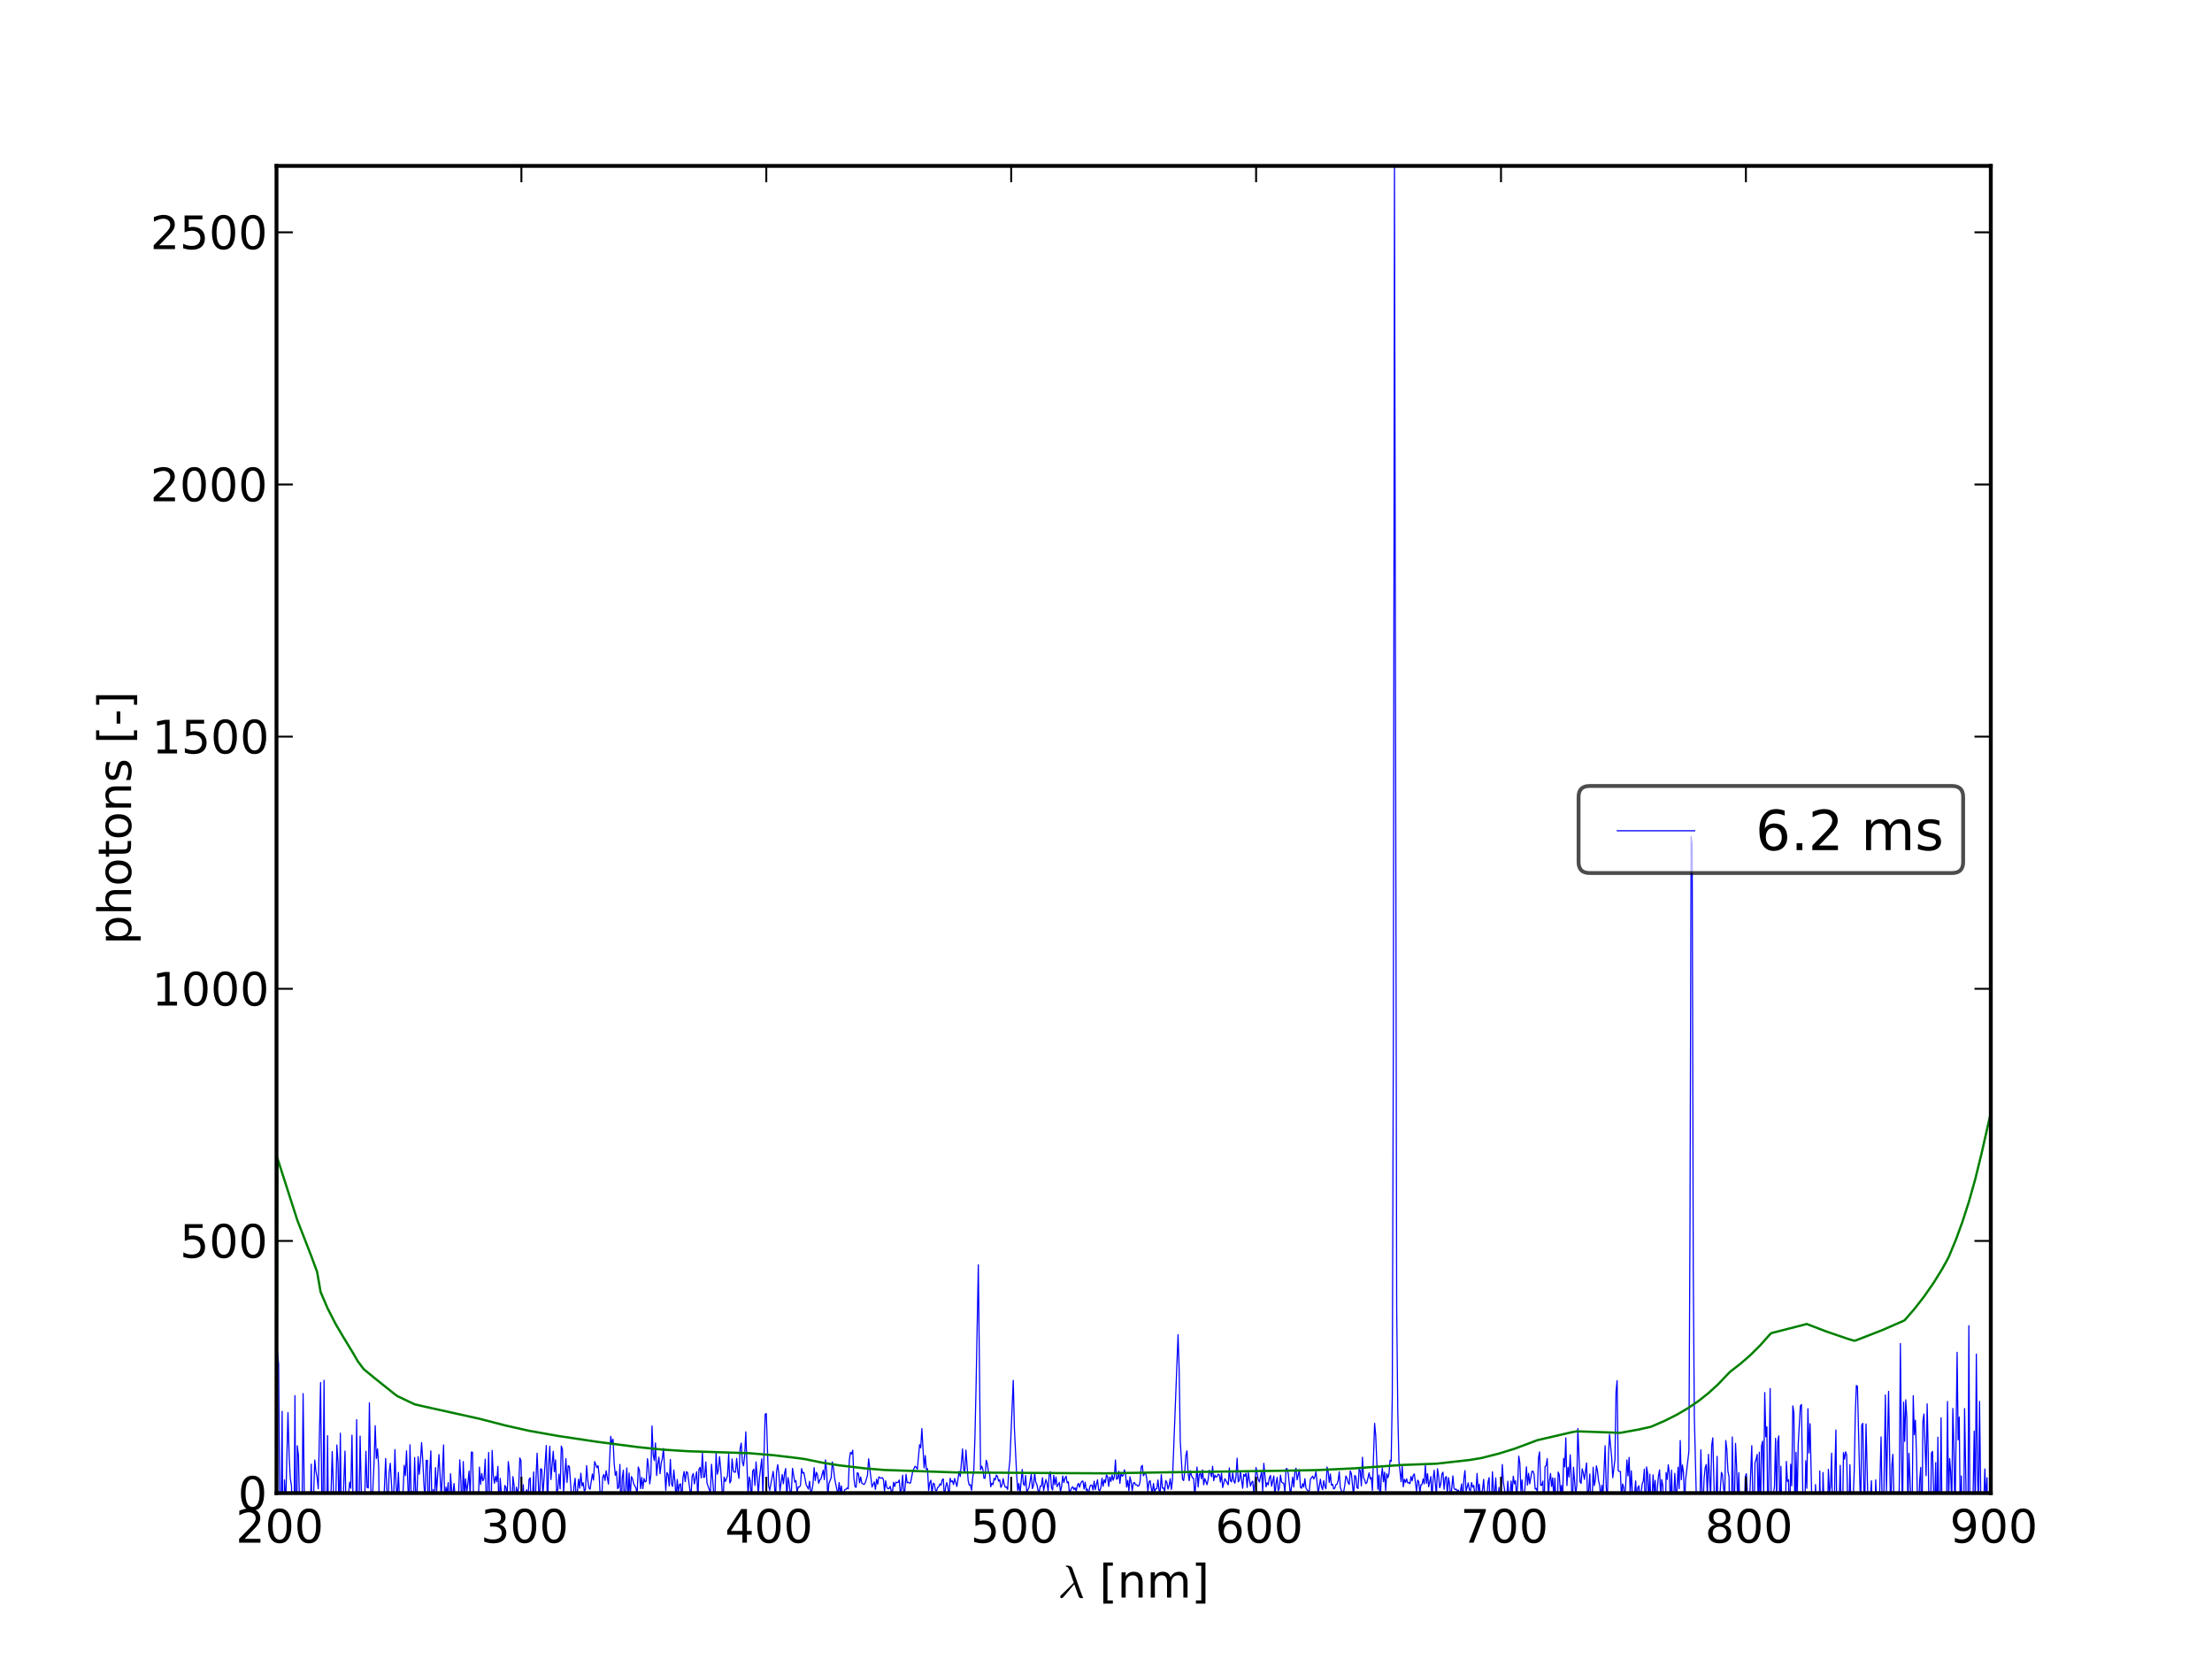 <?xml version="1.0" encoding="utf-8" standalone="no"?>
<!DOCTYPE svg PUBLIC "-//W3C//DTD SVG 1.1//EN"
  "http://www.w3.org/Graphics/SVG/1.1/DTD/svg11.dtd">
<!-- Created with matplotlib (http://matplotlib.sourceforge.net/) -->
<svg height="432pt" version="1.1" viewBox="0 0 576 432" width="576pt" xmlns="http://www.w3.org/2000/svg" xmlns:xlink="http://www.w3.org/1999/xlink">
 <defs>
  <style type="text/css">
*{stroke-linecap:square;stroke-linejoin:round;}
  </style>
 </defs>
 <g id="figure_1">
  <g id="patch_1">
   <path d="
M0 432
L576 432
L576 0
L0 0
z
" style="fill:#ffffff;"/>
  </g>
  <g id="axes_1">
   <g id="patch_2">
    <path d="
M72 388.8
L518.4 388.8
L518.4 43.2
L72 43.2
z
" style="fill:#ffffff;"/>
   </g>
   <g id="line2d_1">
    <path clip-path="url(#p7ff5b81e1d)" d="
M71.951 388.8
L72.254 352.019
L72.558 355.308
L72.862 395.273
L73.166 397.084
L73.469 367.513
L73.772 428.498
L74.076 385.351
L74.379 392.357
L74.986 367.842
L75.29 379.069
L75.594 384.998
L75.897 386.842
L76.504 407.934
L76.807 363.42
L77.111 417.198
L77.414 376.456
L77.717 379
L78.021 393.555
L78.324 397.307
L78.627 396.573
L78.93 362.895
L79.537 416.006
L79.84 416.864
L80.143 403.627
L80.447 420.192
L81.053 381.274
L81.356 411.263
L81.659 389.451
L81.962 380.184
L82.265 383.111
L82.568 384.674
L82.872 387.671
L83.478 360.005
L83.781 389.256
L84.083 392.302
L84.386 359.428
L84.689 408.745
L84.992 402.152
L85.296 373.845
L85.599 404.645
L85.901 392.09
L86.204 388.828
L86.507 377.992
L86.81 387.405
L87.113 407.319
L87.718 376.27
L88.021 380.776
L88.324 395.765
L88.626 373.211
L88.929 401.593
L89.838 377.85
L90.14 395.981
L90.746 389.314
L91.049 385.941
L91.351 387.532
L91.654 373.718
L91.956 393.249
L92.561 406.674
L92.864 369.681
L93.166 397.954
L93.469 394.574
L93.772 373.961
L94.074 388.028
L94.376 392.616
L94.678 393.782
L94.981 390.242
L95.284 377.927
L95.586 387.3
L95.888 387.481
L96.19 365.282
L96.796 401.674
L97.098 387.491
L97.4 381.049
L97.702 371.249
L98.005 379.785
L98.307 377.299
L98.609 381.962
L98.911 407.396
L99.213 402.012
L99.516 391.536
L99.818 394.142
L100.422 379.782
L100.724 388.141
L101.026 391.951
L101.328 383.433
L101.631 381.024
L102.235 391.561
L102.537 389.363
L102.839 377.471
L103.141 387.053
L103.443 389.846
L103.745 383.407
L104.046 391.071
L104.349 394.358
L104.65 393.317
L104.953 388.638
L105.254 381.559
L105.556 384.262
L105.858 377.793
L106.461 393.199
L106.763 376.227
L107.065 389.811
L107.367 388.325
L107.669 392.038
L107.97 379.556
L108.272 389.84
L108.574 389.815
L108.876 379.303
L109.177 383.903
L109.479 380.603
L109.781 375.652
L110.082 380.165
L110.384 386.492
L110.686 390.457
L110.987 380.288
L111.288 380.261
L111.59 399.269
L111.892 383.432
L112.193 377.792
L112.495 394.085
L112.796 387.841
L113.097 393.255
L113.399 382.179
L113.701 388.318
L114.303 378.771
L114.906 389.943
L115.509 376.251
L115.81 392.82
L116.111 387.248
L116.413 388.887
L116.714 386.068
L117.016 398.857
L117.317 383.764
L117.618 388.399
L117.919 389.299
L118.22 386.307
L118.521 389.833
L118.822 389.253
L119.124 392.188
L119.425 389.092
L119.726 380.145
L120.027 385.732
L120.328 396.237
L120.629 380.591
L120.931 389.616
L121.232 385.063
L121.533 388.658
L121.834 386.344
L122.135 383.088
L122.436 389.509
L122.737 378.117
L123.037 378.144
L123.338 391.69
L123.639 389.363
L123.94 389.724
L124.241 396.082
L124.542 391.722
L124.842 382.025
L125.143 386.563
L125.444 383.69
L125.745 385.591
L126.046 384.971
L126.347 379.972
L126.647 391.42
L126.948 388.771
L127.248 378.222
L127.549 393.165
L127.85 395.339
L128.151 377.684
L128.451 384.281
L128.752 386.255
L129.052 384.421
L129.353 385.854
L129.654 381.853
L129.954 394.511
L130.255 384.971
L130.556 388.829
L130.856 398.803
L131.457 386.809
L131.758 387.291
L132.058 390.099
L132.358 380.589
L132.659 383.24
L133.259 395.872
L133.56 384.504
L133.86 386.68
L134.161 394.756
L134.461 387.25
L134.761 388.927
L135.062 387.353
L135.362 379.651
L135.662 380.386
L135.963 393.682
L136.262 386.627
L136.563 393.159
L136.863 388.765
L137.164 387.936
L137.463 390.989
L137.764 385.242
L138.064 384.834
L138.364 395.848
L138.964 383.293
L139.264 399.166
L139.564 385.222
L139.864 378.408
L140.464 392.933
L140.764 382.486
L141.064 382.574
L141.364 389.447
L142.264 376.399
L142.564 393.971
L142.863 381.579
L143.164 376.587
L143.464 385.29
L144.063 377.906
L144.363 383.249
L144.662 380.144
L144.962 388.89
L145.262 387.765
L145.562 383.87
L145.861 387.69
L146.161 376.546
L146.461 377.416
L146.761 388.667
L147.36 379.818
L147.66 386.019
L147.959 381.663
L148.259 381.857
L148.858 390.164
L149.158 393.238
L149.457 387.075
L149.757 384.95
L150.056 390.529
L150.355 388.436
L150.655 385.187
L150.954 387.515
L151.254 383.632
L151.553 386.957
L151.853 386.094
L152.152 388.273
L152.451 387.863
L152.751 381.659
L153.05 385.375
L153.349 387.473
L153.648 387.806
L154.247 383.845
L154.546 385.426
L154.845 380.594
L155.444 382.174
L155.743 381.66
L156.042 384.403
L156.342 390.76
L156.641 391.087
L156.94 384.673
L157.239 383.94
L157.538 385.512
L157.837 382.974
L158.435 386.446
L159.033 374.024
L159.332 375.962
L159.631 374.774
L159.93 381.068
L160.229 384.162
L160.527 383.143
L160.827 387.642
L161.126 387.204
L161.425 381.349
L161.723 395.719
L162.022 384.887
L162.321 382.836
L162.62 393.177
L163.217 382.247
L163.516 391.108
L163.815 383.584
L164.113 389.76
L164.412 384.499
L164.711 385.109
L165.009 386.386
L165.607 387.486
L165.905 389.243
L166.204 382.006
L166.503 382.822
L166.801 387.635
L167.1 384.695
L167.398 387.635
L167.697 384.979
L167.996 385.897
L168.294 385.674
L168.593 379.833
L168.891 381.975
L169.19 386.41
L169.488 384.007
L169.786 371.303
L170.085 378.768
L170.383 380.335
L170.681 375.737
L170.98 384.241
L171.278 381.227
L171.577 379.444
L171.875 383.741
L172.173 381.099
L172.471 379.798
L172.77 377.178
L173.366 388.114
L173.664 383.435
L173.962 383.973
L174.261 386.928
L174.558 380.052
L174.857 386.405
L175.155 387.063
L175.453 382.778
L175.751 385.799
L176.049 390.541
L176.347 385.254
L176.645 388.709
L176.944 386.536
L177.241 386.4
L177.539 391.017
L177.838 384.822
L178.135 383.179
L178.433 385.813
L178.731 383.232
L179.029 383.424
L179.923 389.914
L180.221 384.391
L180.519 383.697
L180.816 386.426
L181.412 383.229
L181.71 390.563
L182.008 382.58
L182.305 382.094
L182.603 384.861
L182.9 378.307
L183.198 384.718
L183.496 384.629
L183.793 380.688
L184.091 386.163
L184.984 388.713
L185.282 381.279
L185.877 389.329
L186.174 389.598
L186.472 378.241
L186.769 383.881
L187.067 382.879
L187.364 379.306
L187.662 382.437
L188.256 391.607
L188.554 384.604
L188.851 385.78
L189.148 385.138
L189.446 384.226
L189.743 378.647
L190.04 386.168
L190.337 385.575
L190.635 379.901
L190.932 382.954
L191.23 383.386
L191.527 383.284
L191.824 379.756
L192.121 383.207
L192.418 384.967
L192.715 377.171
L193.013 375.778
L193.31 380.732
L193.607 381.709
L193.904 379.097
L194.201 372.848
L194.795 389.603
L195.092 384.596
L195.389 385.683
L195.686 391.403
L195.983 383.122
L196.28 382.565
L196.577 386.811
L196.874 380.669
L197.468 389.111
L197.764 384.748
L198.358 379.876
L198.655 389.257
L199.249 368.264
L199.545 368.095
L200.139 386.887
L200.436 388.068
L201.326 383.152
L201.622 385.798
L201.919 391.143
L202.216 383.221
L202.512 381.389
L202.809 383.686
L203.106 388.214
L203.699 383.974
L203.995 386.365
L204.292 383.644
L204.588 382.397
L204.884 390.171
L205.181 384.746
L205.477 386.16
L205.774 388.822
L206.071 388.341
L206.367 382.347
L206.959 385.954
L207.256 385.529
L207.553 388.663
L207.848 387.184
L208.145 387.243
L208.441 386.789
L208.737 382.426
L209.034 383.612
L209.33 383.442
L209.922 386.608
L210.515 387.758
L210.811 385.725
L211.107 388.872
L211.403 388.191
L211.699 386.482
L211.996 382.176
L212.291 385.517
L212.587 383.375
L212.883 384.094
L213.18 386.24
L213.476 385.371
L213.772 385.107
L214.363 382.834
L214.659 385.308
L214.955 380.158
L215.251 383.045
L215.547 389.666
L215.843 386.304
L216.435 384.793
L216.731 380.685
L217.026 382.253
L217.322 384.914
L218.209 389.309
L218.505 386.048
L218.801 388.798
L219.096 386.927
L219.392 389.726
L219.984 387.915
L220.279 387.818
L220.575 387.461
L220.871 387.682
L221.166 380.157
L221.462 378.216
L221.757 378.609
L222.052 377.626
L222.348 384.844
L222.643 387.149
L222.939 387.283
L223.235 383.493
L223.53 383.699
L223.825 386.11
L224.121 384.608
L224.416 386.227
L225.007 386.554
L225.302 386.155
L225.893 384.171
L226.188 379.864
L227.074 387.225
L227.664 385.887
L227.959 387.836
L228.255 385.178
L228.55 386.462
L228.845 384.586
L229.435 384.954
L229.73 384.767
L230.026 385.203
L230.321 388.307
L230.615 385.599
L230.911 387.243
L231.205 387.658
L231.501 387.634
L231.796 387.043
L232.091 388.352
L232.386 388.587
L232.68 385.972
L232.976 387.093
L233.27 385.946
L233.565 386.068
L233.86 386.001
L234.155 385.39
L234.45 388.969
L234.745 387.659
L235.039 384.125
L235.334 388.955
L235.629 388.074
L235.924 383.915
L236.218 386.134
L236.513 385.955
L236.808 386.196
L237.102 386.159
L237.692 383.065
L238.281 381.808
L238.575 382.081
L238.87 382.607
L239.459 376.188
L239.754 377.003
L240.049 371.998
L240.637 382.237
L240.932 379.035
L241.226 382.691
L241.521 382.426
L241.815 388.161
L242.11 386.12
L242.404 385.448
L242.698 389.072
L242.993 386.224
L243.287 386.39
L243.581 388.052
L243.875 388.23
L244.17 387.321
L244.464 387.154
L244.758 386.398
L245.053 386.728
L245.347 385.371
L245.641 385.098
L245.935 390.228
L246.229 387.308
L246.523 386.076
L246.818 387.15
L247.112 390.36
L247.406 384.939
L247.7 385.846
L247.994 385.609
L248.288 386.567
L248.582 384.995
L249.17 387.069
L249.758 383.127
L250.052 384.469
L250.64 377.298
L250.934 382.75
L251.228 383.211
L251.522 377.612
L252.109 385.544
L252.403 386.728
L252.697 386.607
L252.99 388.069
L253.284 384.775
L253.578 382.875
L253.872 374.231
L254.166 360.967
L254.753 329.351
L255.34 382.751
L255.634 381.789
L255.928 382.558
L256.221 384.932
L256.515 384.925
L256.808 380.25
L257.102 381.139
L257.396 383.415
L257.689 383.709
L257.982 387.144
L258.276 386.199
L258.569 386.607
L258.863 384.947
L259.156 385.388
L259.45 384.094
L259.743 384.509
L260.036 385.675
L260.33 385.319
L260.623 387.316
L260.916 386.733
L261.21 385.042
L261.503 386.523
L261.797 387.269
L262.09 387.207
L262.383 387.854
L262.676 383.056
L262.969 380.283
L263.849 359.442
L264.142 371.811
L264.728 383.988
L265.021 388.087
L265.314 386.29
L265.608 388.988
L266.194 382.645
L266.487 386.425
L266.78 386.856
L267.072 384.225
L267.366 388.577
L267.951 387.349
L268.537 383.875
L268.83 387.633
L269.123 386.817
L269.416 383.618
L269.709 385.974
L270.001 386.523
L270.294 388.138
L270.587 388.516
L270.879 386.99
L271.173 387.014
L271.466 384.794
L271.758 388.106
L272.344 385.257
L272.636 386.247
L272.928 388.254
L273.221 383.937
L273.514 383.228
L273.807 387.372
L274.099 388.006
L274.391 384.165
L274.684 386.626
L274.977 384.619
L275.27 387.129
L275.854 386.026
L276.146 388.411
L276.439 387.102
L276.732 384.361
L277.024 386.064
L277.317 384.945
L277.609 384.403
L277.901 386.154
L278.193 385.86
L278.486 388.869
L279.07 387.374
L279.362 387.162
L279.655 387.894
L279.947 387.408
L280.239 388.259
L280.531 386.874
L280.824 386.252
L281.116 387.271
L281.408 386.286
L281.7 385.752
L281.992 385.655
L282.284 387.746
L282.576 385.953
L282.869 388.07
L283.161 387.747
L283.453 389.803
L283.745 387.237
L284.037 386.711
L284.329 386.759
L284.621 388
L284.912 385.703
L285.204 387.875
L285.789 385.329
L286.08 387.916
L286.372 388.215
L286.664 387.376
L286.956 384.921
L287.248 387.039
L287.54 385.305
L287.831 386.112
L288.123 384.078
L288.415 384.515
L288.707 387.042
L288.998 384.613
L289.29 385.744
L289.582 384.05
L289.873 385.458
L290.165 384.595
L290.457 380.169
L290.748 385.199
L291.04 384.953
L291.332 383.108
L291.623 386.272
L291.914 383.439
L292.206 384.416
L292.497 384.158
L292.789 382.745
L293.081 383.707
L293.372 387.22
L293.664 385.486
L293.955 388.195
L294.247 384.566
L294.538 385.907
L294.829 388.146
L295.12 386.191
L295.412 386.041
L295.703 386.654
L295.995 386.612
L296.286 386.989
L296.577 386.906
L296.868 385.871
L297.16 381.987
L297.451 381.571
L297.742 384.303
L298.033 383.712
L298.324 383.601
L298.616 385.087
L298.907 388.313
L299.198 385.894
L299.489 385.557
L299.78 387.546
L300.071 388.761
L300.362 386.303
L300.653 388.426
L300.945 387.7
L301.235 387.633
L301.526 385.377
L301.818 388.072
L302.108 388.413
L302.399 383.996
L302.69 387.511
L302.981 387.445
L303.272 388.331
L303.563 385.534
L303.854 386.02
L304.145 387.749
L304.435 386.828
L304.726 385.043
L305.017 387.845
L305.308 385.437
L306.761 347.54
L307.052 356.714
L307.343 375.344
L307.924 385.166
L308.214 385.543
L308.505 383.153
L308.795 379.013
L309.086 377.784
L309.377 383.572
L309.667 385.56
L309.958 382.972
L310.248 384.17
L310.539 384.851
L310.829 384.97
L311.12 389.712
L311.7 382.009
L311.991 387.198
L312.281 383.989
L312.571 383.625
L312.862 385.072
L313.152 382.755
L313.442 386.628
L313.733 385.04
L314.314 386.6
L314.604 385.197
L314.894 382.858
L315.184 383.487
L315.474 384.534
L315.764 381.808
L316.055 385.574
L316.345 384.098
L316.635 384.67
L316.925 384.508
L317.215 383.862
L317.505 384.066
L317.795 385.94
L318.085 383.597
L318.375 387.364
L318.955 385.049
L319.825 386.645
L320.115 382.235
L320.404 385.58
L320.695 385.874
L320.984 383.495
L321.274 385.601
L321.564 386.224
L321.854 384.412
L322.143 379.695
L322.434 385.869
L322.723 385.479
L323.013 383.175
L323.592 387.54
L323.882 383.906
L324.171 384.423
L324.462 383.591
L324.751 387.329
L325.041 383.459
L325.62 386.965
L325.909 386.041
L326.199 385.698
L326.488 388.653
L326.778 386.103
L327.067 382.128
L327.646 385.333
L327.936 385.903
L328.515 383.161
L328.804 388.347
L329.093 381.042
L329.672 387.175
L329.962 386.095
L330.251 386.626
L330.54 384.839
L330.829 384.191
L331.119 387.008
L331.697 384.325
L331.987 389.697
L332.275 386.332
L332.565 384.71
L332.854 388.183
L333.143 387.465
L333.432 384.125
L333.721 385.91
L334.011 386.185
L334.3 386.228
L334.588 388.618
L334.877 382.448
L335.167 382.447
L335.456 383.744
L336.033 389.29
L336.611 384.659
L336.9 387.227
L337.189 383.177
L337.478 382.299
L337.767 385.356
L338.345 382.721
L338.633 387.326
L338.922 387.543
L339.211 386.345
L339.5 387.246
L339.788 385.035
L340.077 387.519
L340.655 388.367
L340.943 388.189
L341.232 385.2
L341.809 384.385
L342.098 385.127
L342.386 384.556
L342.675 383.245
L343.252 388.93
L343.83 385.185
L344.118 387.095
L344.406 387.898
L344.695 385.559
L344.983 387.025
L345.271 387.674
L345.56 382.008
L345.849 383.234
L346.137 386.024
L346.425 383.827
L346.713 386.727
L347.002 386.494
L347.29 387.737
L347.579 387.517
L347.867 386.617
L348.155 386.469
L348.443 385.578
L348.731 383.245
L349.019 387.401
L349.596 388.843
L349.884 388.467
L350.172 386.81
L350.46 384.341
L350.748 384.881
L351.036 386.048
L351.325 386.555
L351.613 382.996
L351.9 383.791
L352.476 389.605
L352.765 384.196
L353.053 384.569
L353.34 387.354
L353.629 387.607
L353.916 382.543
L354.205 382.921
L354.492 386.928
L354.78 379.472
L355.068 384.752
L355.356 385.356
L355.643 386.34
L355.931 386.096
L356.507 383.527
L356.794 385.111
L357.083 384.7
L357.37 388.13
L357.945 370.634
L358.233 373.78
L358.808 387.797
L359.096 384.122
L359.383 391.366
L359.671 384.809
L359.959 382.255
L360.246 385.843
L360.534 383.344
L360.821 388.13
L361.108 383.739
L361.396 384.804
L361.684 383.771
L361.971 380.269
L362.258 380.546
L362.546 363.646
L362.833 267.745
L363.12 43.2
L363.695 340.842
L363.983 367.791
L364.27 380.417
L364.844 385.847
L365.131 381.749
L365.419 387.163
L365.706 385.205
L365.993 386.03
L366.28 385.076
L366.567 386.151
L366.854 386.036
L367.142 386.377
L367.429 384.464
L367.716 385.612
L368.003 384.174
L368.29 383.807
L368.864 388.373
L369.151 385.424
L369.438 385.836
L369.725 388.735
L370.012 386.658
L370.299 386.567
L370.585 385.111
L370.872 386.386
L371.159 381.483
L371.446 386.262
L371.733 383.736
L372.02 387.165
L372.594 384.485
L372.881 390.321
L373.167 385.374
L373.454 382.863
L374.027 389.312
L374.314 382.461
L374.601 384.232
L374.888 387.407
L375.174 386.44
L375.461 383.864
L375.747 383.34
L376.033 387.8
L376.32 384.864
L376.607 384.473
L376.893 389.302
L377.18 384.772
L377.466 386.483
L377.753 390.54
L378.326 384.316
L378.612 387.523
L378.899 387.908
L379.185 387.744
L379.471 388.348
L379.758 387.996
L380.044 389.605
L380.617 386.409
L380.903 391.754
L381.189 385.019
L381.476 382.936
L381.762 388.349
L382.334 386.125
L382.62 387.956
L382.907 388.224
L383.192 386.043
L383.479 387.264
L383.765 386.799
L384.051 389.166
L384.337 388.425
L384.623 383.676
L384.909 388.365
L385.196 386.47
L385.481 389.557
L386.053 387.927
L386.339 385.226
L386.625 389.807
L386.911 390.426
L387.197 390.115
L387.483 385.914
L387.769 384.774
L388.054 395.911
L388.341 391.436
L388.626 383.262
L388.912 388.397
L389.198 389.356
L389.484 384.831
L389.769 390.556
L390.055 390.542
L390.341 387.308
L390.626 392.434
L390.912 387.981
L391.198 381.352
L391.483 386.09
L391.769 387.801
L392.055 392.232
L392.34 390.003
L392.626 385.71
L392.912 389.762
L393.197 390.148
L393.483 385.665
L393.768 388.9
L394.053 384.401
L394.339 386.376
L394.625 385.583
L394.91 389.441
L395.196 386.828
L395.481 379.156
L395.766 380.952
L396.051 388.277
L396.337 385.359
L396.622 391.326
L396.908 390.1
L397.478 381.962
L397.764 386.722
L398.049 383.653
L398.334 386.373
L398.904 383.155
L399.19 383.069
L399.475 383.966
L399.76 387.757
L400.045 387.572
L400.33 388.461
L400.615 379.636
L400.901 378.07
L401.186 386.794
L401.471 386.745
L401.756 385.66
L402.04 394.42
L402.325 381.894
L402.61 381.626
L402.895 379.813
L403.18 390.288
L403.465 385.658
L403.75 383.687
L404.035 387.063
L404.32 384.816
L404.604 390.287
L404.889 384.934
L405.174 391.41
L405.459 395.13
L405.744 383.32
L406.028 384.009
L406.313 388.446
L406.598 386.794
L406.883 390.993
L407.167 379.74
L407.452 381.972
L407.737 374.423
L408.021 386.834
L408.306 382.095
L408.591 384.614
L408.875 378.823
L409.16 385.003
L409.445 394.778
L409.729 382.041
L410.298 389.094
L410.582 386.93
L410.867 371.98
L411.436 385.842
L411.72 386.272
L412.004 382.47
L412.289 383.536
L412.573 385.235
L413.142 380.947
L413.426 391.505
L413.995 383.82
L414.279 394.031
L414.564 392.04
L414.848 382.073
L415.132 386.858
L415.416 385.469
L415.7 381.706
L415.984 383.027
L416.269 385.589
L416.553 386.821
L416.837 390.174
L417.121 386.759
L417.405 389.589
L417.973 376.477
L418.257 387.342
L418.541 390.803
L418.825 379.368
L419.109 373.482
L419.677 379.508
L419.961 384.793
L420.529 380.049
L420.812 362.347
L421.096 359.502
L421.38 382.954
L421.664 383.162
L421.948 383.162
L422.231 390.204
L422.515 386.408
L422.799 387.221
L423.083 391.537
L423.65 380.171
L423.933 384.313
L424.217 379.504
L424.501 389.357
L424.784 383.001
L425.068 388.71
L425.352 389.852
L425.635 389.037
L425.919 385.623
L426.202 391.008
L426.486 387.341
L426.769 386.904
L427.053 391.278
L427.619 386.423
L427.903 385.694
L428.186 382.563
L428.47 399.122
L428.753 381.993
L429.036 383.565
L429.32 391.959
L429.603 383.882
L429.887 391.34
L430.17 391.384
L430.453 384.072
L430.736 388.623
L431.019 385.484
L431.302 393.312
L431.586 387.332
L431.869 384.342
L432.152 382.749
L432.435 389.506
L432.719 385.279
L433.001 386.889
L433.284 400.265
L433.567 400.651
L433.851 383.448
L434.134 385.237
L434.417 381.428
L434.699 383.707
L434.983 392.751
L435.266 382.804
L435.549 393.47
L435.831 390.438
L436.114 383.655
L436.398 389.015
L436.68 388.109
L436.963 382.062
L437.246 387.655
L437.529 375.104
L437.811 385.323
L438.095 381.474
L438.377 383.524
L438.66 391.335
L438.943 385.255
L439.791 377.869
L440.073 318.687
L440.356 217.777
L440.638 219.706
L440.921 330.376
L441.204 369.097
L441.769 391.853
L442.052 389.106
L442.334 396.873
L442.617 394.537
L442.899 377.538
L443.182 388.468
L443.464 392.058
L443.746 384.897
L444.028 382.198
L444.311 381.332
L444.593 390.084
L444.876 378.708
L445.44 390.031
L445.723 376.363
L446.005 374.419
L446.57 396.064
L446.852 390.183
L447.134 379.223
L447.416 403.679
L447.699 391.832
L448.263 383.389
L448.545 384.076
L448.827 387.648
L449.109 389.496
L449.391 375.103
L449.674 377.403
L449.955 383.17
L450.237 384.517
L450.519 404.46
L450.802 402.34
L451.084 374.19
L451.365 389.385
L451.647 390.953
L451.929 375.869
L452.211 382.018
L452.493 391.638
L452.775 383.479
L453.057 393.374
L453.338 391.832
L453.62 394.477
L453.902 389.651
L454.184 395.186
L454.466 384.584
L454.747 383.751
L455.029 389.045
L455.311 397.928
L456.156 376.443
L456.438 390.939
L456.719 395.806
L457.001 380.881
L457.282 380.05
L457.564 378.729
L457.845 392.858
L458.127 378.144
L458.408 395.981
L458.69 376.598
L458.971 375.265
L459.253 388.863
L459.535 362.618
L459.816 374.139
L460.097 371.52
L460.379 402.485
L460.941 361.574
L461.223 392.985
L461.504 390.103
L461.785 389.097
L462.067 387.142
L462.348 374.531
L462.629 391.143
L462.911 375.386
L463.192 373.903
L463.473 398.173
L463.754 381.848
L464.035 396.645
L464.316 390.24
L464.597 405.862
L464.879 396.176
L465.16 380.559
L465.44 385.746
L465.722 385.342
L466.003 398.273
L466.283 381.284
L466.565 386.919
L466.846 366.088
L467.126 367.882
L467.408 398.416
L467.688 378.183
L467.97 391.665
L468.25 376.142
L468.812 366.09
L469.093 365.726
L469.654 402.946
L469.936 395.894
L470.216 380.361
L470.497 387.548
L470.777 366.829
L471.059 378.345
L471.339 370.74
L471.9 395.838
L472.462 409.706
L472.742 386.583
L473.023 392.156
L473.303 417.593
L473.584 408.312
L473.865 383.019
L474.145 399.618
L474.426 404.291
L474.706 383.435
L474.986 392.579
L475.267 389.853
L475.548 412.894
L476.108 382.617
L476.389 388.65
L476.669 387.077
L476.949 378.403
L477.23 399.213
L477.51 404.605
L477.79 383.889
L478.07 372.368
L478.351 400.302
L478.631 394.09
L478.911 391.753
L479.191 381.572
L479.471 394.523
L479.752 398.745
L480.032 378.236
L480.312 379.966
L480.592 378.036
L480.872 378.872
L481.152 393.32
L481.432 395.252
L481.712 381.399
L482.273 405.017
L482.553 390.705
L482.833 383.24
L483.113 368.305
L483.393 360.778
L483.673 360.991
L484.232 383.755
L484.512 393.591
L484.792 371.073
L485.072 370.638
L485.352 388.154
L485.631 388.743
L485.911 370.805
L486.47 394.302
L486.75 413.07
L487.03 390.688
L487.31 385.583
L487.589 396.041
L487.869 399.894
L488.149 399.295
L488.428 385.36
L488.987 399.474
L489.267 396.213
L489.826 374.161
L490.105 391.948
L490.385 401.073
L490.944 363.255
L491.223 388.387
L491.782 362.31
L492.341 396.017
L492.62 381.755
L492.9 378.702
L493.458 401.662
L493.738 390.95
L494.296 397.238
L494.575 386.345
L494.854 349.86
L495.134 378.446
L495.413 394.979
L495.692 365.112
L495.971 375.338
L496.25 364.51
L496.53 369.142
L496.808 393.968
L497.088 378.438
L497.646 392.444
L497.924 393.053
L498.204 363.449
L498.482 373.603
L498.762 369.814
L499.04 378.292
L499.32 391.401
L499.598 393.923
L499.877 385.5
L500.156 382.109
L500.435 403.745
L500.714 370.178
L500.992 368.21
L501.55 384.269
L501.829 365.557
L502.108 378.648
L502.386 400.642
L502.665 398.079
L502.944 378.366
L503.222 377.932
L503.501 388.628
L503.78 392.376
L504.058 380.859
L504.337 401.132
L504.615 374.235
L504.894 396.918
L505.173 395.064
L505.451 369.193
L505.729 400.572
L506.008 400.522
L506.565 389.758
L506.843 396.348
L507.122 364.94
L507.4 391.565
L507.679 379.8
L507.957 383.374
L508.235 391.874
L508.514 366.758
L508.792 376.516
L509.07 396.705
L509.627 352.14
L509.905 374.938
L510.183 368.993
L510.462 396.935
L510.74 384.321
L511.018 407.573
L511.296 403.709
L511.574 366.794
L512.13 398.357
L512.408 404.448
L512.687 345.196
L512.965 396.293
L513.242 398.69
L513.52 391.864
L513.798 388.514
L514.076 372.683
L514.354 393.984
L514.632 352.611
L514.91 381.364
L515.188 395.185
L515.466 364.922
L515.744 386.38
L516.022 417.201
L516.299 418.376
L516.577 391.053
L516.855 382.521
L517.133 391.087
L517.411 384.809
L517.966 430.195
L518.244 400.85
L518.522 388.8
L518.522 388.8" style="fill:none;stroke:#0000ff;stroke-width:0.3;"/>
   </g>
   <g id="line2d_2">
    <path clip-path="url(#p7ff5b81e1d)" d="
M71.951 388.8
L72.254 301.631
L77.414 317.72
L79.537 323.167
L81.053 327.076
L82.568 331.161
L83.478 336.405
L85.296 340.664
L87.415 344.801
L89.535 348.383
L91.956 352.372
L93.166 354.46
L94.678 356.493
L97.702 358.975
L102.537 362.846
L103.443 363.528
L107.97 365.677
L109.479 366.039
L124.842 369.442
L131.758 371.227
L137.764 372.57
L145.262 373.908
L155.444 375.436
L166.503 376.867
L172.471 377.47
L179.029 377.893
L195.092 378.409
L201.622 378.958
L207.848 379.698
L209.626 379.95
L214.363 380.921
L218.505 381.57
L225.302 382.369
L230.321 382.781
L249.17 383.426
L265.901 383.52
L274.684 383.584
L287.831 383.651
L302.108 383.413
L320.695 383.16
L334.588 382.964
L342.964 382.811
L352.765 382.345
L365.131 381.471
L374.027 381.146
L382.62 380.186
L385.768 379.666
L390.341 378.5
L394.339 377.262
L397.764 375.99
L400.33 375.018
L409.16 372.973
L410.582 372.717
L421.948 373.105
L426.769 372.232
L429.887 371.534
L433.567 369.94
L436.68 368.365
L439.508 366.709
L442.334 364.785
L444.876 362.767
L447.416 360.441
L449.391 358.366
L450.519 357.203
L453.338 355.016
L455.874 352.789
L458.408 350.264
L460.66 347.721
L461.223 347.149
L468.25 345.344
L470.497 344.767
L475.548 346.709
L481.152 348.622
L482.833 349.13
L483.393 348.986
L490.105 346.372
L495.692 343.935
L495.971 343.772
L498.482 340.883
L500.992 337.663
L503.501 334.054
L505.729 330.462
L507.4 327.425
L509.348 322.719
L511.018 318.141
L512.687 312.958
L514.354 307.046
L516.022 300.233
L518.244 290.428
L518.522 388.8
L518.522 388.8" style="fill:none;stroke:#008000;stroke-width:0.6;"/>
   </g>
   <g id="matplotlib.axis_1">
    <g id="xtick_1">
     <g id="line2d_3">
      <defs>
       <path d="
M0 0
L0 -4" id="m7aaabd0827"/>
      </defs>
      <g>
       <use style="stroke:#000000;stroke-linecap:butt;stroke-width:0.5;" x="72.0" xlink:href="#m7aaabd0827" y="388.8"/>
      </g>
     </g>
     <g id="line2d_4">
      <defs>
       <path d="
M0 0
L0 4" id="m76cd1662f0"/>
      </defs>
      <g>
       <use style="stroke:#000000;stroke-linecap:butt;stroke-width:0.5;" x="72.0" xlink:href="#m76cd1662f0" y="43.2"/>
      </g>
     </g>
     <g id="text_1">
      <!-- 200 -->
      <defs>
       <path d="
M31.781 66.406
Q24.172 66.406 20.328 58.906
Q16.5 51.422 16.5 36.375
Q16.5 21.391 20.328 13.891
Q24.172 6.391 31.781 6.391
Q39.453 6.391 43.281 13.891
Q47.125 21.391 47.125 36.375
Q47.125 51.422 43.281 58.906
Q39.453 66.406 31.781 66.406
M31.781 74.219
Q44.047 74.219 50.516 64.516
Q56.984 54.828 56.984 36.375
Q56.984 17.969 50.516 8.266
Q44.047 -1.422 31.781 -1.422
Q19.531 -1.422 13.062 8.266
Q6.594 17.969 6.594 36.375
Q6.594 54.828 13.062 64.516
Q19.531 74.219 31.781 74.219" id="DejaVuSans-30"/>
       <path d="
M19.188 8.297
L53.609 8.297
L53.609 0
L7.328 0
L7.328 8.297
Q12.938 14.109 22.625 23.891
Q32.328 33.688 34.812 36.531
Q39.547 41.844 41.422 45.531
Q43.312 49.219 43.312 52.781
Q43.312 58.594 39.234 62.25
Q35.156 65.922 28.609 65.922
Q23.969 65.922 18.812 64.312
Q13.672 62.703 7.812 59.422
L7.812 69.391
Q13.766 71.781 18.938 73
Q24.125 74.219 28.422 74.219
Q39.75 74.219 46.484 68.547
Q53.219 62.891 53.219 53.422
Q53.219 48.922 51.531 44.891
Q49.859 40.875 45.406 35.406
Q44.188 33.984 37.641 27.219
Q31.109 20.453 19.188 8.297" id="DejaVuSans-32"/>
      </defs>
      <g transform="translate(61.386 401.706)scale(0.12 -0.12)">
       <use xlink:href="#DejaVuSans-32"/>
       <use x="63.623" xlink:href="#DejaVuSans-30"/>
       <use x="127.246" xlink:href="#DejaVuSans-30"/>
      </g>
     </g>
    </g>
    <g id="xtick_2">
     <g id="line2d_5">
      <defs>
       <path d="
M0 0
L0 -4" id="m7aaabd0827"/>
      </defs>
      <g>
       <use style="stroke:#000000;stroke-linecap:butt;stroke-width:0.5;" x="135.771" xlink:href="#m7aaabd0827" y="388.8"/>
      </g>
     </g>
     <g id="line2d_6">
      <defs>
       <path d="
M0 0
L0 4" id="m76cd1662f0"/>
      </defs>
      <g>
       <use style="stroke:#000000;stroke-linecap:butt;stroke-width:0.5;" x="135.771" xlink:href="#m76cd1662f0" y="43.2"/>
      </g>
     </g>
     <g id="text_2">
      <!-- 300 -->
      <defs>
       <path d="
M40.578 39.312
Q47.656 37.797 51.625 33
Q55.609 28.219 55.609 21.188
Q55.609 10.406 48.188 4.484
Q40.766 -1.422 27.094 -1.422
Q22.516 -1.422 17.656 -0.516
Q12.797 0.391 7.625 2.203
L7.625 11.719
Q11.719 9.328 16.594 8.109
Q21.484 6.891 26.812 6.891
Q36.078 6.891 40.938 10.547
Q45.797 14.203 45.797 21.188
Q45.797 27.641 41.281 31.266
Q36.766 34.906 28.719 34.906
L20.219 34.906
L20.219 43.016
L29.109 43.016
Q36.375 43.016 40.234 45.922
Q44.094 48.828 44.094 54.297
Q44.094 59.906 40.109 62.906
Q36.141 65.922 28.719 65.922
Q24.656 65.922 20.016 65.031
Q15.375 64.156 9.812 62.312
L9.812 71.094
Q15.438 72.656 20.344 73.438
Q25.25 74.219 29.594 74.219
Q40.828 74.219 47.359 69.109
Q53.906 64.016 53.906 55.328
Q53.906 49.266 50.438 45.094
Q46.969 40.922 40.578 39.312" id="DejaVuSans-33"/>
      </defs>
      <g transform="translate(125.175 401.706)scale(0.12 -0.12)">
       <use xlink:href="#DejaVuSans-33"/>
       <use x="63.623" xlink:href="#DejaVuSans-30"/>
       <use x="127.246" xlink:href="#DejaVuSans-30"/>
      </g>
     </g>
    </g>
    <g id="xtick_3">
     <g id="line2d_7">
      <defs>
       <path d="
M0 0
L0 -4" id="m7aaabd0827"/>
      </defs>
      <g>
       <use style="stroke:#000000;stroke-linecap:butt;stroke-width:0.5;" x="199.543" xlink:href="#m7aaabd0827" y="388.8"/>
      </g>
     </g>
     <g id="line2d_8">
      <defs>
       <path d="
M0 0
L0 4" id="m76cd1662f0"/>
      </defs>
      <g>
       <use style="stroke:#000000;stroke-linecap:butt;stroke-width:0.5;" x="199.543" xlink:href="#m76cd1662f0" y="43.2"/>
      </g>
     </g>
     <g id="text_3">
      <!-- 400 -->
      <defs>
       <path d="
M37.797 64.312
L12.891 25.391
L37.797 25.391
z

M35.203 72.906
L47.609 72.906
L47.609 25.391
L58.016 25.391
L58.016 17.188
L47.609 17.188
L47.609 0
L37.797 0
L37.797 17.188
L4.891 17.188
L4.891 26.703
z
" id="DejaVuSans-34"/>
      </defs>
      <g transform="translate(188.782 401.706)scale(0.12 -0.12)">
       <use xlink:href="#DejaVuSans-34"/>
       <use x="63.623" xlink:href="#DejaVuSans-30"/>
       <use x="127.246" xlink:href="#DejaVuSans-30"/>
      </g>
     </g>
    </g>
    <g id="xtick_4">
     <g id="line2d_9">
      <defs>
       <path d="
M0 0
L0 -4" id="m7aaabd0827"/>
      </defs>
      <g>
       <use style="stroke:#000000;stroke-linecap:butt;stroke-width:0.5;" x="263.314" xlink:href="#m7aaabd0827" y="388.8"/>
      </g>
     </g>
     <g id="line2d_10">
      <defs>
       <path d="
M0 0
L0 4" id="m76cd1662f0"/>
      </defs>
      <g>
       <use style="stroke:#000000;stroke-linecap:butt;stroke-width:0.5;" x="263.314" xlink:href="#m76cd1662f0" y="43.2"/>
      </g>
     </g>
     <g id="text_4">
      <!-- 500 -->
      <defs>
       <path d="
M10.797 72.906
L49.516 72.906
L49.516 64.594
L19.828 64.594
L19.828 46.734
Q21.969 47.469 24.109 47.828
Q26.266 48.188 28.422 48.188
Q40.625 48.188 47.75 41.5
Q54.891 34.812 54.891 23.391
Q54.891 11.625 47.562 5.094
Q40.234 -1.422 26.906 -1.422
Q22.312 -1.422 17.547 -0.641
Q12.797 0.141 7.719 1.703
L7.719 11.625
Q12.109 9.234 16.797 8.062
Q21.484 6.891 26.703 6.891
Q35.156 6.891 40.078 11.328
Q45.016 15.766 45.016 23.391
Q45.016 31 40.078 35.438
Q35.156 39.891 26.703 39.891
Q22.75 39.891 18.812 39.016
Q14.891 38.141 10.797 36.281
z
" id="DejaVuSans-35"/>
      </defs>
      <g transform="translate(252.723 401.706)scale(0.12 -0.12)">
       <use xlink:href="#DejaVuSans-35"/>
       <use x="63.623" xlink:href="#DejaVuSans-30"/>
       <use x="127.246" xlink:href="#DejaVuSans-30"/>
      </g>
     </g>
    </g>
    <g id="xtick_5">
     <g id="line2d_11">
      <defs>
       <path d="
M0 0
L0 -4" id="m7aaabd0827"/>
      </defs>
      <g>
       <use style="stroke:#000000;stroke-linecap:butt;stroke-width:0.5;" x="327.086" xlink:href="#m7aaabd0827" y="388.8"/>
      </g>
     </g>
     <g id="line2d_12">
      <defs>
       <path d="
M0 0
L0 4" id="m76cd1662f0"/>
      </defs>
      <g>
       <use style="stroke:#000000;stroke-linecap:butt;stroke-width:0.5;" x="327.086" xlink:href="#m76cd1662f0" y="43.2"/>
      </g>
     </g>
     <g id="text_5">
      <!-- 600 -->
      <defs>
       <path d="
M33.016 40.375
Q26.375 40.375 22.484 35.828
Q18.609 31.297 18.609 23.391
Q18.609 15.531 22.484 10.953
Q26.375 6.391 33.016 6.391
Q39.656 6.391 43.531 10.953
Q47.406 15.531 47.406 23.391
Q47.406 31.297 43.531 35.828
Q39.656 40.375 33.016 40.375
M52.594 71.297
L52.594 62.312
Q48.875 64.062 45.094 64.984
Q41.312 65.922 37.594 65.922
Q27.828 65.922 22.672 59.328
Q17.531 52.734 16.797 39.406
Q19.672 43.656 24.016 45.922
Q28.375 48.188 33.594 48.188
Q44.578 48.188 50.953 41.516
Q57.328 34.859 57.328 23.391
Q57.328 12.156 50.688 5.359
Q44.047 -1.422 33.016 -1.422
Q20.359 -1.422 13.672 8.266
Q6.984 17.969 6.984 36.375
Q6.984 53.656 15.188 63.938
Q23.391 74.219 37.203 74.219
Q40.922 74.219 44.703 73.484
Q48.484 72.75 52.594 71.297" id="DejaVuSans-36"/>
      </defs>
      <g transform="translate(316.451 401.706)scale(0.12 -0.12)">
       <use xlink:href="#DejaVuSans-36"/>
       <use x="63.623" xlink:href="#DejaVuSans-30"/>
       <use x="127.246" xlink:href="#DejaVuSans-30"/>
      </g>
     </g>
    </g>
    <g id="xtick_6">
     <g id="line2d_13">
      <defs>
       <path d="
M0 0
L0 -4" id="m7aaabd0827"/>
      </defs>
      <g>
       <use style="stroke:#000000;stroke-linecap:butt;stroke-width:0.5;" x="390.857" xlink:href="#m7aaabd0827" y="388.8"/>
      </g>
     </g>
     <g id="line2d_14">
      <defs>
       <path d="
M0 0
L0 4" id="m76cd1662f0"/>
      </defs>
      <g>
       <use style="stroke:#000000;stroke-linecap:butt;stroke-width:0.5;" x="390.857" xlink:href="#m76cd1662f0" y="43.2"/>
      </g>
     </g>
     <g id="text_6">
      <!-- 700 -->
      <defs>
       <path d="
M8.203 72.906
L55.078 72.906
L55.078 68.703
L28.609 0
L18.312 0
L43.219 64.594
L8.203 64.594
z
" id="DejaVuSans-37"/>
      </defs>
      <g transform="translate(380.295 401.706)scale(0.12 -0.12)">
       <use xlink:href="#DejaVuSans-37"/>
       <use x="63.623" xlink:href="#DejaVuSans-30"/>
       <use x="127.246" xlink:href="#DejaVuSans-30"/>
      </g>
     </g>
    </g>
    <g id="xtick_7">
     <g id="line2d_15">
      <defs>
       <path d="
M0 0
L0 -4" id="m7aaabd0827"/>
      </defs>
      <g>
       <use style="stroke:#000000;stroke-linecap:butt;stroke-width:0.5;" x="454.629" xlink:href="#m7aaabd0827" y="388.8"/>
      </g>
     </g>
     <g id="line2d_16">
      <defs>
       <path d="
M0 0
L0 4" id="m76cd1662f0"/>
      </defs>
      <g>
       <use style="stroke:#000000;stroke-linecap:butt;stroke-width:0.5;" x="454.629" xlink:href="#m76cd1662f0" y="43.2"/>
      </g>
     </g>
     <g id="text_7">
      <!-- 800 -->
      <defs>
       <path d="
M31.781 34.625
Q24.75 34.625 20.719 30.859
Q16.703 27.094 16.703 20.516
Q16.703 13.922 20.719 10.156
Q24.75 6.391 31.781 6.391
Q38.812 6.391 42.859 10.172
Q46.922 13.969 46.922 20.516
Q46.922 27.094 42.891 30.859
Q38.875 34.625 31.781 34.625
M21.922 38.812
Q15.578 40.375 12.031 44.719
Q8.5 49.078 8.5 55.328
Q8.5 64.062 14.719 69.141
Q20.953 74.219 31.781 74.219
Q42.672 74.219 48.875 69.141
Q55.078 64.062 55.078 55.328
Q55.078 49.078 51.531 44.719
Q48 40.375 41.703 38.812
Q48.828 37.156 52.797 32.312
Q56.781 27.484 56.781 20.516
Q56.781 9.906 50.312 4.234
Q43.844 -1.422 31.781 -1.422
Q19.734 -1.422 13.25 4.234
Q6.781 9.906 6.781 20.516
Q6.781 27.484 10.781 32.312
Q14.797 37.156 21.922 38.812
M18.312 54.391
Q18.312 48.734 21.844 45.562
Q25.391 42.391 31.781 42.391
Q38.141 42.391 41.719 45.562
Q45.312 48.734 45.312 54.391
Q45.312 60.062 41.719 63.234
Q38.141 66.406 31.781 66.406
Q25.391 66.406 21.844 63.234
Q18.312 60.062 18.312 54.391" id="DejaVuSans-38"/>
      </defs>
      <g transform="translate(443.981 401.706)scale(0.12 -0.12)">
       <use xlink:href="#DejaVuSans-38"/>
       <use x="63.623" xlink:href="#DejaVuSans-30"/>
       <use x="127.246" xlink:href="#DejaVuSans-30"/>
      </g>
     </g>
    </g>
    <g id="xtick_8">
     <g id="line2d_17">
      <defs>
       <path d="
M0 0
L0 -4" id="m7aaabd0827"/>
      </defs>
      <g>
       <use style="stroke:#000000;stroke-linecap:butt;stroke-width:0.5;" x="518.4" xlink:href="#m7aaabd0827" y="388.8"/>
      </g>
     </g>
     <g id="line2d_18">
      <defs>
       <path d="
M0 0
L0 4" id="m76cd1662f0"/>
      </defs>
      <g>
       <use style="stroke:#000000;stroke-linecap:butt;stroke-width:0.5;" x="518.4" xlink:href="#m76cd1662f0" y="43.2"/>
      </g>
     </g>
     <g id="text_8">
      <!-- 900 -->
      <defs>
       <path d="
M10.984 1.516
L10.984 10.5
Q14.703 8.734 18.5 7.812
Q22.312 6.891 25.984 6.891
Q35.75 6.891 40.891 13.453
Q46.047 20.016 46.781 33.406
Q43.953 29.203 39.594 26.953
Q35.25 24.703 29.984 24.703
Q19.047 24.703 12.672 31.312
Q6.297 37.938 6.297 49.422
Q6.297 60.641 12.938 67.422
Q19.578 74.219 30.609 74.219
Q43.266 74.219 49.922 64.516
Q56.594 54.828 56.594 36.375
Q56.594 19.141 48.406 8.859
Q40.234 -1.422 26.422 -1.422
Q22.703 -1.422 18.891 -0.688
Q15.094 0.047 10.984 1.516
M30.609 32.422
Q37.25 32.422 41.125 36.953
Q45.016 41.5 45.016 49.422
Q45.016 57.281 41.125 61.844
Q37.25 66.406 30.609 66.406
Q23.969 66.406 20.094 61.844
Q16.219 57.281 16.219 49.422
Q16.219 41.5 20.094 36.953
Q23.969 32.422 30.609 32.422" id="DejaVuSans-39"/>
      </defs>
      <g transform="translate(507.724 401.706)scale(0.12 -0.12)">
       <use xlink:href="#DejaVuSans-39"/>
       <use x="63.623" xlink:href="#DejaVuSans-30"/>
       <use x="127.246" xlink:href="#DejaVuSans-30"/>
      </g>
     </g>
    </g>
    <g id="text_9">
     <!-- $\lambda$ [nm] -->
     <defs>
      <path d="
M8.594 75.984
L29.297 75.984
L29.297 69
L17.578 69
L17.578 -6.203
L29.297 -6.203
L29.297 -13.188
L8.594 -13.188
z
" id="DejaVuSans-5b"/>
      <path d="
M52 44.188
Q55.375 50.25 60.062 53.125
Q64.75 56 71.094 56
Q79.641 56 84.281 50.016
Q88.922 44.047 88.922 33.016
L88.922 0
L79.891 0
L79.891 32.719
Q79.891 40.578 77.094 44.375
Q74.312 48.188 68.609 48.188
Q61.625 48.188 57.562 43.547
Q53.516 38.922 53.516 30.906
L53.516 0
L44.484 0
L44.484 32.719
Q44.484 40.625 41.703 44.406
Q38.922 48.188 33.109 48.188
Q26.219 48.188 22.156 43.531
Q18.109 38.875 18.109 30.906
L18.109 0
L9.078 0
L9.078 54.688
L18.109 54.688
L18.109 46.188
Q21.188 51.219 25.484 53.609
Q29.781 56 35.688 56
Q41.656 56 45.828 52.969
Q50 49.953 52 44.188" id="DejaVuSans-6d"/>
      <path d="
M54.891 33.016
L54.891 0
L45.906 0
L45.906 32.719
Q45.906 40.484 42.875 44.328
Q39.844 48.188 33.797 48.188
Q26.516 48.188 22.312 43.547
Q18.109 38.922 18.109 30.906
L18.109 0
L9.078 0
L9.078 54.688
L18.109 54.688
L18.109 46.188
Q21.344 51.125 25.703 53.562
Q30.078 56 35.797 56
Q45.219 56 50.047 50.172
Q54.891 44.344 54.891 33.016" id="DejaVuSans-6e"/>
      <path d="
M30.422 75.984
L30.422 -13.188
L9.719 -13.188
L9.719 -6.203
L21.391 -6.203
L21.391 69
L9.719 69
L9.719 75.984
z
" id="DejaVuSans-5d"/>
      <path id="DejaVuSans-20"/>
      <path d="
M5.078 1.703
Q5.078 3.172 6.391 4.5
L34.516 32.078
L24.609 59.906
Q23.438 63.094 22.141 64.938
Q20.844 66.797 18.406 66.797
Q17.281 66.797 17.281 68.109
Q17.391 68.703 17.781 69.047
Q18.172 69.391 18.797 69.391
Q29.297 69.391 31.5 63.188
L51.812 6.5
Q53.125 2.25 54.5 0.781
Q54.984 0.047 54.984 -0.203
Q54.984 -1.125 54.203 -1.125
L48.781 -1.125
Q46.297 -0.391 44.828 3.219
L35.688 28.812
L11.531 0.391
Q9.719 -1.312 8.297 -1.312
Q7.031 -1.312 6.047 -0.438
Q5.078 0.438 5.078 1.703" id="Cmmi10-b8"/>
     </defs>
     <g transform="translate(275.46 417.677)scale(0.12 -0.12)">
      <use transform="translate(0.0 14.016)" xlink:href="#Cmmi10-b8"/>
      <use transform="translate(58.301 14.016)" xlink:href="#DejaVuSans-20"/>
      <use transform="translate(90.088 14.016)" xlink:href="#DejaVuSans-5b"/>
      <use transform="translate(129.102 14.016)" xlink:href="#DejaVuSans-6e"/>
      <use transform="translate(192.48 14.016)" xlink:href="#DejaVuSans-6d"/>
      <use transform="translate(289.893 14.016)" xlink:href="#DejaVuSans-5d"/>
     </g>
    </g>
   </g>
   <g id="matplotlib.axis_2">
    <g id="ytick_1">
     <g id="line2d_19">
      <defs>
       <path d="
M0 0
L4 0" id="m4122eb2570"/>
      </defs>
      <g>
       <use style="stroke:#000000;stroke-linecap:butt;stroke-width:0.5;" x="72.0" xlink:href="#m4122eb2570" y="388.8"/>
      </g>
     </g>
     <g id="line2d_20">
      <defs>
       <path d="
M0 0
L-4 0" id="mfaae06577f"/>
      </defs>
      <g>
       <use style="stroke:#000000;stroke-linecap:butt;stroke-width:0.5;" x="518.4" xlink:href="#mfaae06577f" y="388.8"/>
      </g>
     </g>
     <g id="text_10">
      <!-- 0 -->
      <g transform="translate(61.953 393.168)scale(0.12 -0.12)">
       <use xlink:href="#DejaVuSans-30"/>
      </g>
     </g>
    </g>
    <g id="ytick_2">
     <g id="line2d_21">
      <defs>
       <path d="
M0 0
L4 0" id="m4122eb2570"/>
      </defs>
      <g>
       <use style="stroke:#000000;stroke-linecap:butt;stroke-width:0.5;" x="72.0" xlink:href="#m4122eb2570" y="323.139"/>
      </g>
     </g>
     <g id="line2d_22">
      <defs>
       <path d="
M0 0
L-4 0" id="mfaae06577f"/>
      </defs>
      <g>
       <use style="stroke:#000000;stroke-linecap:butt;stroke-width:0.5;" x="518.4" xlink:href="#mfaae06577f" y="323.139"/>
      </g>
     </g>
     <g id="text_11">
      <!-- 500 -->
      <g transform="translate(46.818 327.507)scale(0.12 -0.12)">
       <use xlink:href="#DejaVuSans-35"/>
       <use x="63.623" xlink:href="#DejaVuSans-30"/>
       <use x="127.246" xlink:href="#DejaVuSans-30"/>
      </g>
     </g>
    </g>
    <g id="ytick_3">
     <g id="line2d_23">
      <defs>
       <path d="
M0 0
L4 0" id="m4122eb2570"/>
      </defs>
      <g>
       <use style="stroke:#000000;stroke-linecap:butt;stroke-width:0.5;" x="72.0" xlink:href="#m4122eb2570" y="257.479"/>
      </g>
     </g>
     <g id="line2d_24">
      <defs>
       <path d="
M0 0
L-4 0" id="mfaae06577f"/>
      </defs>
      <g>
       <use style="stroke:#000000;stroke-linecap:butt;stroke-width:0.5;" x="518.4" xlink:href="#mfaae06577f" y="257.479"/>
      </g>
     </g>
     <g id="text_12">
      <!-- 1000 -->
      <defs>
       <path d="
M12.406 8.297
L28.516 8.297
L28.516 63.922
L10.984 60.406
L10.984 69.391
L28.422 72.906
L38.281 72.906
L38.281 8.297
L54.391 8.297
L54.391 0
L12.406 0
z
" id="DejaVuSans-31"/>
      </defs>
      <g transform="translate(39.575 261.846)scale(0.12 -0.12)">
       <use xlink:href="#DejaVuSans-31"/>
       <use x="63.623" xlink:href="#DejaVuSans-30"/>
       <use x="127.246" xlink:href="#DejaVuSans-30"/>
       <use x="190.869" xlink:href="#DejaVuSans-30"/>
      </g>
     </g>
    </g>
    <g id="ytick_4">
     <g id="line2d_25">
      <defs>
       <path d="
M0 0
L4 0" id="m4122eb2570"/>
      </defs>
      <g>
       <use style="stroke:#000000;stroke-linecap:butt;stroke-width:0.5;" x="72.0" xlink:href="#m4122eb2570" y="191.818"/>
      </g>
     </g>
     <g id="line2d_26">
      <defs>
       <path d="
M0 0
L-4 0" id="mfaae06577f"/>
      </defs>
      <g>
       <use style="stroke:#000000;stroke-linecap:butt;stroke-width:0.5;" x="518.4" xlink:href="#mfaae06577f" y="191.818"/>
      </g>
     </g>
     <g id="text_13">
      <!-- 1500 -->
      <g transform="translate(39.575 196.186)scale(0.12 -0.12)">
       <use xlink:href="#DejaVuSans-31"/>
       <use x="63.623" xlink:href="#DejaVuSans-35"/>
       <use x="127.246" xlink:href="#DejaVuSans-30"/>
       <use x="190.869" xlink:href="#DejaVuSans-30"/>
      </g>
     </g>
    </g>
    <g id="ytick_5">
     <g id="line2d_27">
      <defs>
       <path d="
M0 0
L4 0" id="m4122eb2570"/>
      </defs>
      <g>
       <use style="stroke:#000000;stroke-linecap:butt;stroke-width:0.5;" x="72.0" xlink:href="#m4122eb2570" y="126.157"/>
      </g>
     </g>
     <g id="line2d_28">
      <defs>
       <path d="
M0 0
L-4 0" id="mfaae06577f"/>
      </defs>
      <g>
       <use style="stroke:#000000;stroke-linecap:butt;stroke-width:0.5;" x="518.4" xlink:href="#mfaae06577f" y="126.157"/>
      </g>
     </g>
     <g id="text_14">
      <!-- 2000 -->
      <g transform="translate(39.136 130.525)scale(0.12 -0.12)">
       <use xlink:href="#DejaVuSans-32"/>
       <use x="63.623" xlink:href="#DejaVuSans-30"/>
       <use x="127.246" xlink:href="#DejaVuSans-30"/>
       <use x="190.869" xlink:href="#DejaVuSans-30"/>
      </g>
     </g>
    </g>
    <g id="ytick_6">
     <g id="line2d_29">
      <defs>
       <path d="
M0 0
L4 0" id="m4122eb2570"/>
      </defs>
      <g>
       <use style="stroke:#000000;stroke-linecap:butt;stroke-width:0.5;" x="72.0" xlink:href="#m4122eb2570" y="60.496"/>
      </g>
     </g>
     <g id="line2d_30">
      <defs>
       <path d="
M0 0
L-4 0" id="mfaae06577f"/>
      </defs>
      <g>
       <use style="stroke:#000000;stroke-linecap:butt;stroke-width:0.5;" x="518.4" xlink:href="#mfaae06577f" y="60.496"/>
      </g>
     </g>
     <g id="text_15">
      <!-- 2500 -->
      <g transform="translate(39.136 64.864)scale(0.12 -0.12)">
       <use xlink:href="#DejaVuSans-32"/>
       <use x="63.623" xlink:href="#DejaVuSans-35"/>
       <use x="127.246" xlink:href="#DejaVuSans-30"/>
       <use x="190.869" xlink:href="#DejaVuSans-30"/>
      </g>
     </g>
    </g>
    <g id="text_16">
     <!-- photons [-] -->
     <defs>
      <path d="
M4.891 31.391
L31.203 31.391
L31.203 23.391
L4.891 23.391
z
" id="DejaVuSans-2d"/>
      <path d="
M30.609 48.391
Q23.391 48.391 19.188 42.75
Q14.984 37.109 14.984 27.297
Q14.984 17.484 19.156 11.844
Q23.344 6.203 30.609 6.203
Q37.797 6.203 41.984 11.859
Q46.188 17.531 46.188 27.297
Q46.188 37.016 41.984 42.703
Q37.797 48.391 30.609 48.391
M30.609 56
Q42.328 56 49.016 48.375
Q55.719 40.766 55.719 27.297
Q55.719 13.875 49.016 6.219
Q42.328 -1.422 30.609 -1.422
Q18.844 -1.422 12.172 6.219
Q5.516 13.875 5.516 27.297
Q5.516 40.766 12.172 48.375
Q18.844 56 30.609 56" id="DejaVuSans-6f"/>
      <path d="
M54.891 33.016
L54.891 0
L45.906 0
L45.906 32.719
Q45.906 40.484 42.875 44.328
Q39.844 48.188 33.797 48.188
Q26.516 48.188 22.312 43.547
Q18.109 38.922 18.109 30.906
L18.109 0
L9.078 0
L9.078 75.984
L18.109 75.984
L18.109 46.188
Q21.344 51.125 25.703 53.562
Q30.078 56 35.797 56
Q45.219 56 50.047 50.172
Q54.891 44.344 54.891 33.016" id="DejaVuSans-68"/>
      <path d="
M18.312 70.219
L18.312 54.688
L36.812 54.688
L36.812 47.703
L18.312 47.703
L18.312 18.016
Q18.312 11.328 20.141 9.422
Q21.969 7.516 27.594 7.516
L36.812 7.516
L36.812 0
L27.594 0
Q17.188 0 13.234 3.875
Q9.281 7.766 9.281 18.016
L9.281 47.703
L2.688 47.703
L2.688 54.688
L9.281 54.688
L9.281 70.219
z
" id="DejaVuSans-74"/>
      <path d="
M18.109 8.203
L18.109 -20.797
L9.078 -20.797
L9.078 54.688
L18.109 54.688
L18.109 46.391
Q20.953 51.266 25.266 53.625
Q29.594 56 35.594 56
Q45.562 56 51.781 48.094
Q58.016 40.188 58.016 27.297
Q58.016 14.406 51.781 6.484
Q45.562 -1.422 35.594 -1.422
Q29.594 -1.422 25.266 0.953
Q20.953 3.328 18.109 8.203
M48.688 27.297
Q48.688 37.203 44.609 42.844
Q40.531 48.484 33.406 48.484
Q26.266 48.484 22.188 42.844
Q18.109 37.203 18.109 27.297
Q18.109 17.391 22.188 11.75
Q26.266 6.109 33.406 6.109
Q40.531 6.109 44.609 11.75
Q48.688 17.391 48.688 27.297" id="DejaVuSans-70"/>
      <path d="
M44.281 53.078
L44.281 44.578
Q40.484 46.531 36.375 47.5
Q32.281 48.484 27.875 48.484
Q21.188 48.484 17.844 46.438
Q14.5 44.391 14.5 40.281
Q14.5 37.156 16.891 35.375
Q19.281 33.594 26.516 31.984
L29.594 31.297
Q39.156 29.25 43.188 25.516
Q47.219 21.781 47.219 15.094
Q47.219 7.469 41.188 3.016
Q35.156 -1.422 24.609 -1.422
Q20.219 -1.422 15.453 -0.562
Q10.688 0.297 5.422 2
L5.422 11.281
Q10.406 8.688 15.234 7.391
Q20.062 6.109 24.812 6.109
Q31.156 6.109 34.562 8.281
Q37.984 10.453 37.984 14.406
Q37.984 18.062 35.516 20.016
Q33.062 21.969 24.703 23.781
L21.578 24.516
Q13.234 26.266 9.516 29.906
Q5.812 33.547 5.812 39.891
Q5.812 47.609 11.281 51.797
Q16.75 56 26.812 56
Q31.781 56 36.172 55.266
Q40.578 54.547 44.281 53.078" id="DejaVuSans-73"/>
     </defs>
     <g transform="translate(34.136 245.977)rotate(-90.0)scale(0.12 -0.12)">
      <use xlink:href="#DejaVuSans-70"/>
      <use x="63.477" xlink:href="#DejaVuSans-68"/>
      <use x="126.855" xlink:href="#DejaVuSans-6f"/>
      <use x="188.037" xlink:href="#DejaVuSans-74"/>
      <use x="227.246" xlink:href="#DejaVuSans-6f"/>
      <use x="288.428" xlink:href="#DejaVuSans-6e"/>
      <use x="351.807" xlink:href="#DejaVuSans-73"/>
      <use x="403.906" xlink:href="#DejaVuSans-20"/>
      <use x="435.693" xlink:href="#DejaVuSans-5b"/>
      <use x="474.707" xlink:href="#DejaVuSans-2d"/>
      <use x="510.791" xlink:href="#DejaVuSans-5d"/>
     </g>
    </g>
   </g>
   <g id="patch_3">
    <path d="
M72 43.2
L518.4 43.2" style="fill:none;stroke:#000000;"/>
   </g>
   <g id="patch_4">
    <path d="
M518.4 388.8
L518.4 43.2" style="fill:none;stroke:#000000;"/>
   </g>
   <g id="patch_5">
    <path d="
M72 388.8
L518.4 388.8" style="fill:none;stroke:#000000;"/>
   </g>
   <g id="patch_6">
    <path d="
M72 388.8
L72 43.2" style="fill:none;stroke:#000000;"/>
   </g>
   <g id="legend_1">
    <g id="patch_7">
     <path d="
M413.937 227.333
L508.32 227.333
Q511.2 227.333 511.2 224.453
L511.2 207.547
Q511.2 204.667 508.32 204.667
L413.937 204.667
Q411.057 204.667 411.057 207.547
L411.057 224.453
Q411.057 227.333 413.937 227.333
z
" style="fill:#ffffff;opacity:0.7;stroke:#000000;"/>
    </g>
    <g id="line2d_31">
     <path d="
M421.137 216.328
L441.297 216.328" style="fill:none;stroke:#0000ff;stroke-width:0.3;"/>
    </g>
    <g id="line2d_32"/>
    <g id="text_17">
     <!-- 6.2 ms -->
     <defs>
      <path d="
M10.688 12.406
L21 12.406
L21 0
L10.688 0
z
" id="DejaVuSans-2e"/>
     </defs>
     <g transform="translate(457.137 221.369)scale(0.144 -0.144)">
      <use xlink:href="#DejaVuSans-36"/>
      <use x="63.623" xlink:href="#DejaVuSans-2e"/>
      <use x="95.41" xlink:href="#DejaVuSans-32"/>
      <use x="159.033" xlink:href="#DejaVuSans-20"/>
      <use x="190.82" xlink:href="#DejaVuSans-6d"/>
      <use x="288.232" xlink:href="#DejaVuSans-73"/>
     </g>
    </g>
   </g>
  </g>
 </g>
 <defs>
  <clipPath id="p7ff5b81e1d">
   <rect height="345.6" width="446.4" x="72.0" y="43.2"/>
  </clipPath>
 </defs>
</svg>
